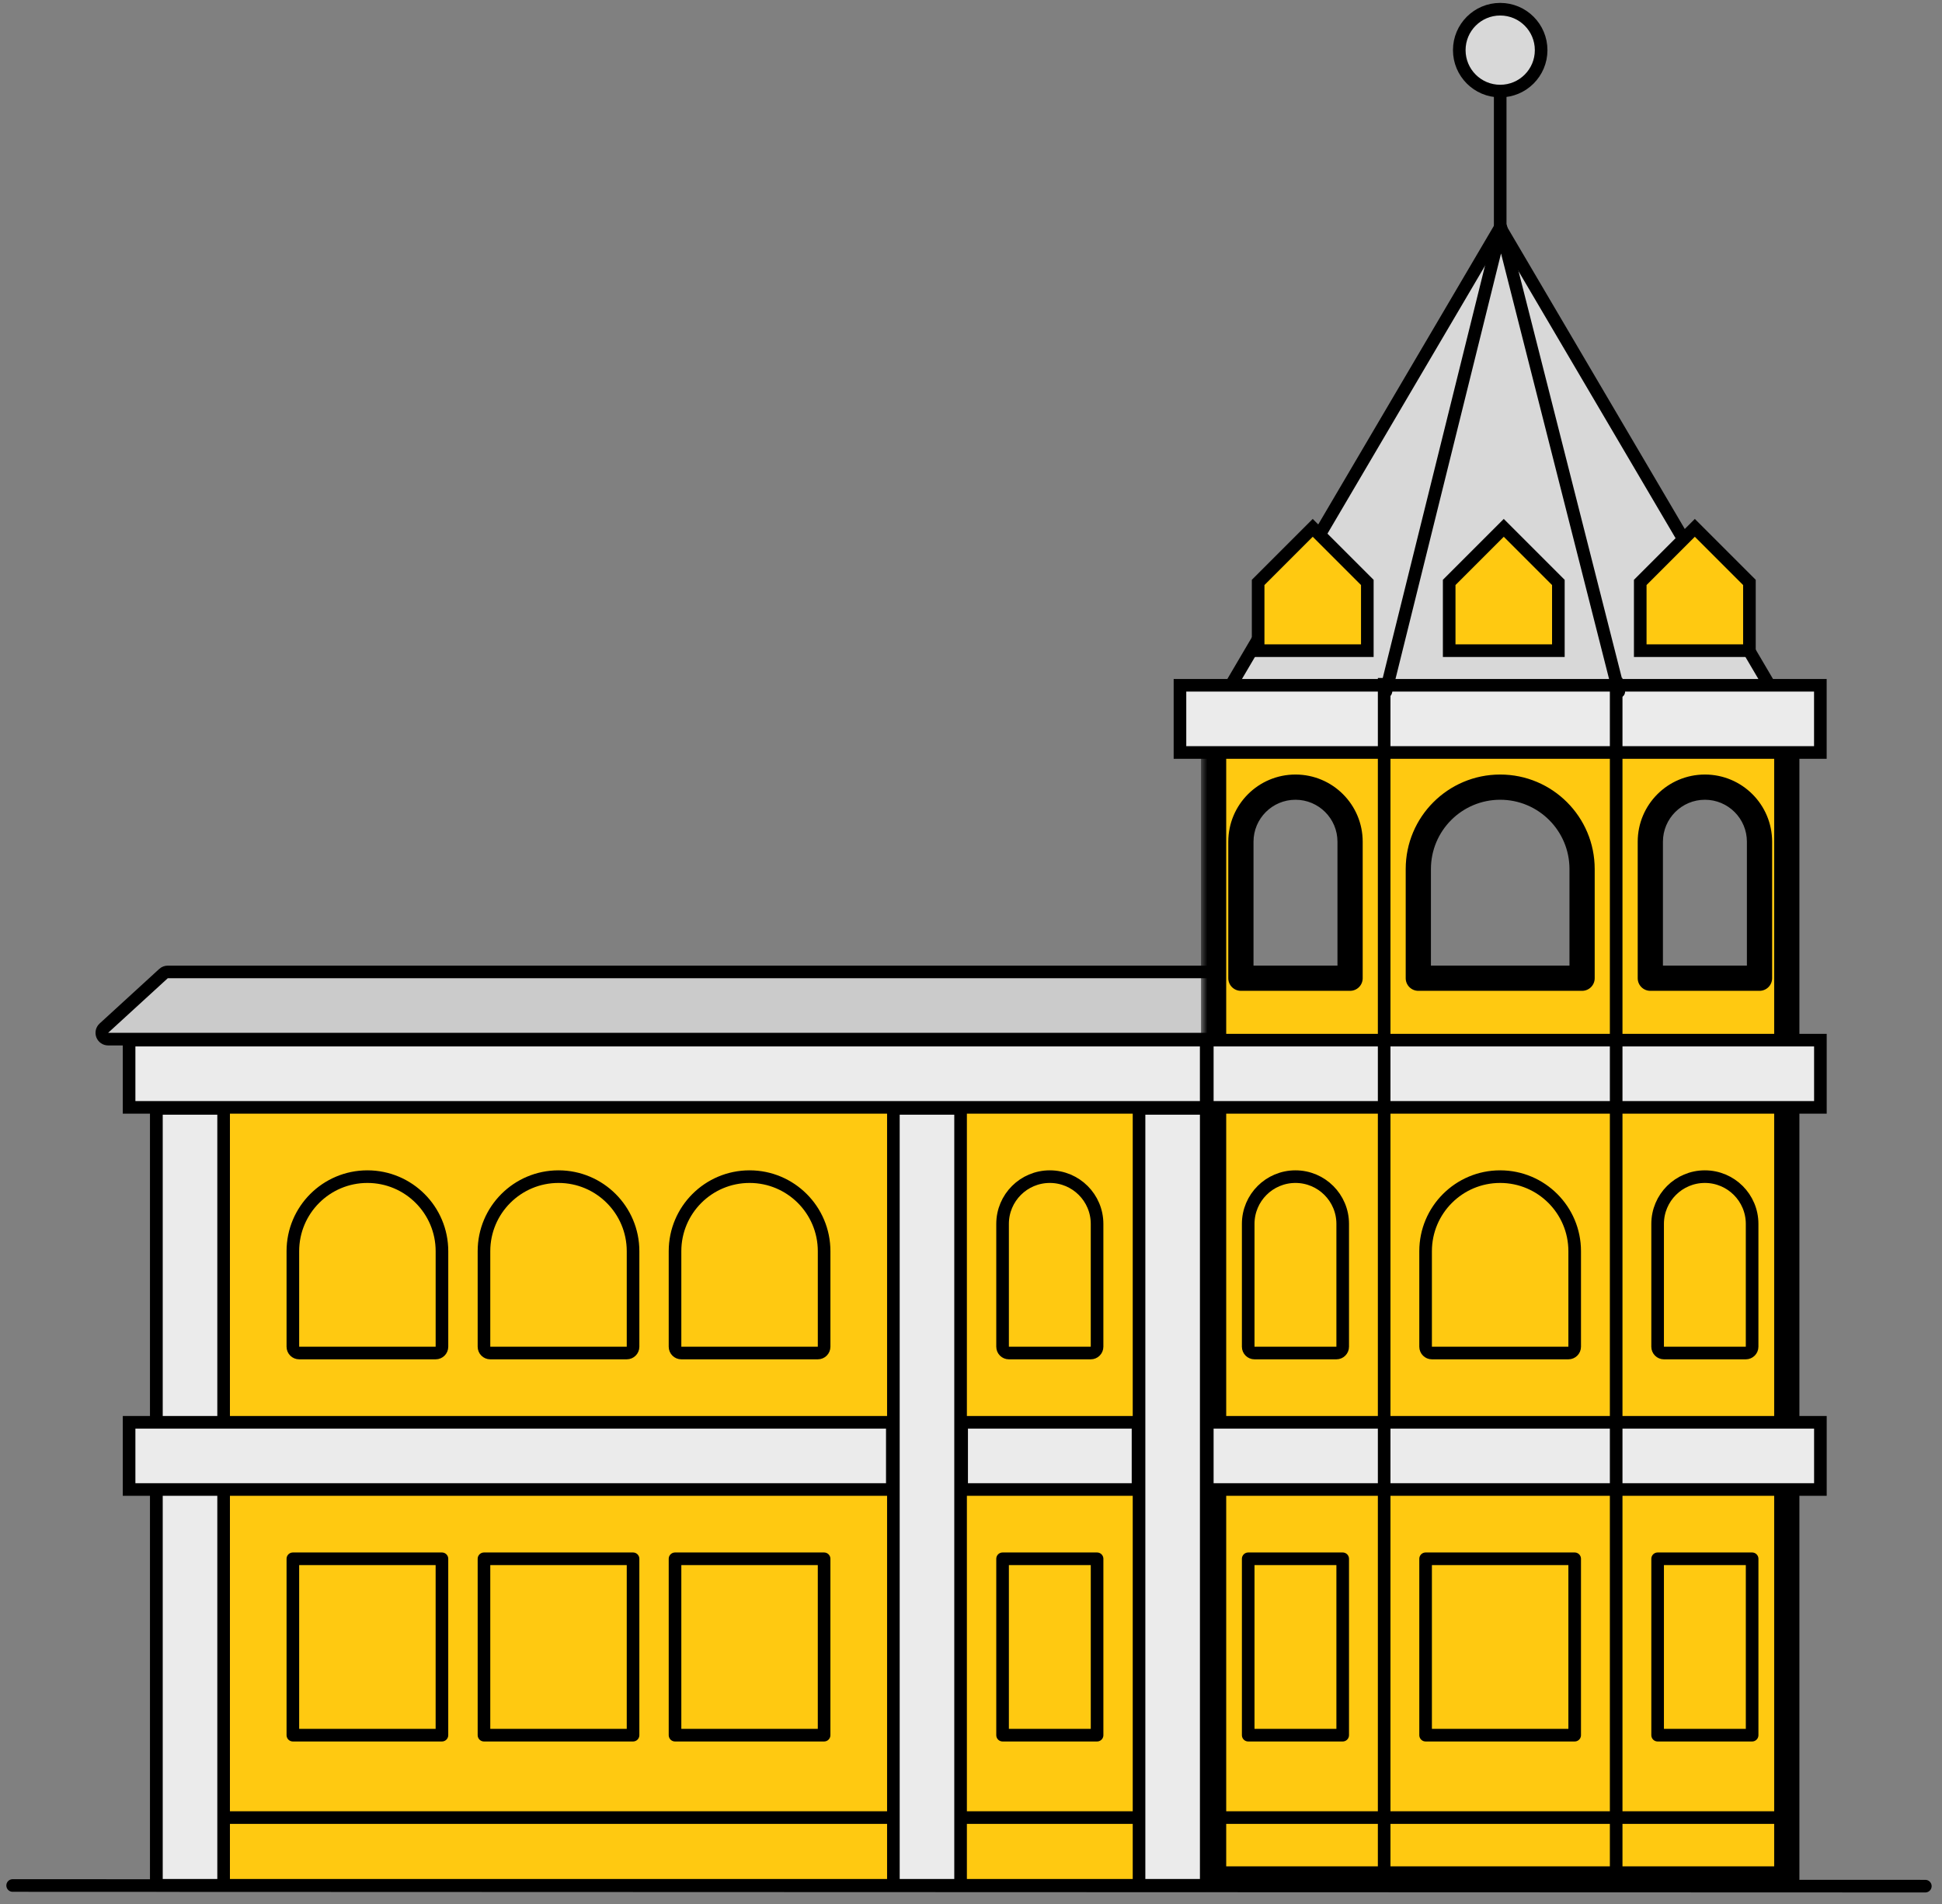 <svg width="154" height="151" viewBox="0 0 154 151" fill="none" xmlns="http://www.w3.org/2000/svg">
<rect x="0" y="0" width="154" height="151" fill="#808080" stroke="none"/>
<rect x="12.404" y="86.81" width="83.251" height="62.688" fill="#FFC911" stroke="black" stroke-linecap="round" stroke-linejoin="round"/>
<path d="M13.304 77.071C13.179 77.071 13.058 77.118 12.966 77.202L8.236 81.531C8.084 81.67 8.033 81.889 8.108 82.081C8.183 82.273 8.368 82.4 8.574 82.4L96.69 82.4C96.966 82.4 97.19 82.176 97.19 81.9L97.19 77.571C97.19 77.295 96.966 77.071 96.69 77.071L13.304 77.071Z" fill="#CBCBCB" stroke="black" stroke-linecap="round" stroke-linejoin="round"/>
<mask id="path-3-outside-1" maskUnits="userSpaceOnUse" x="95.238" y="53.842" width="48" height="97" fill="black">
<rect fill="white" x="95.238" y="53.842" width="48" height="97"/>
<path fill-rule="evenodd" clip-rule="evenodd" d="M141.692 54.842L96.238 54.842L96.238 148.998L141.692 148.998L141.692 54.842ZM118.965 62.418C115.379 62.418 112.472 65.325 112.472 68.912L112.472 77.57L125.459 77.57L125.459 68.912C125.459 65.325 122.551 62.418 118.965 62.418ZM98.403 66.747C98.403 64.356 100.341 62.418 102.732 62.418C105.123 62.418 107.061 64.356 107.061 66.747L107.061 77.57L98.403 77.57L98.403 66.747ZM135.2 62.418C132.809 62.418 130.87 64.356 130.87 66.747L130.87 77.57L139.529 77.57L139.529 66.747C139.529 64.356 137.59 62.418 135.2 62.418Z"/>
</mask>
<path fill-rule="evenodd" clip-rule="evenodd" d="M141.692 54.842L96.238 54.842L96.238 148.998L141.692 148.998L141.692 54.842ZM118.965 62.418C115.379 62.418 112.472 65.325 112.472 68.912L112.472 77.57L125.459 77.57L125.459 68.912C125.459 65.325 122.551 62.418 118.965 62.418ZM98.403 66.747C98.403 64.356 100.341 62.418 102.732 62.418C105.123 62.418 107.061 64.356 107.061 66.747L107.061 77.57L98.403 77.57L98.403 66.747ZM135.2 62.418C132.809 62.418 130.87 64.356 130.87 66.747L130.87 77.57L139.529 77.57L139.529 66.747C139.529 64.356 137.59 62.418 135.2 62.418Z" fill="#FFC911"/>
<path d="M96.238 54.842L96.238 53.842C95.686 53.842 95.238 54.29 95.238 54.842L96.238 54.842ZM141.692 54.842L142.692 54.842C142.692 54.29 142.245 53.842 141.692 53.842L141.692 54.842ZM96.238 148.998L95.238 148.998C95.238 149.55 95.686 149.998 96.238 149.998L96.238 148.998ZM141.692 148.998L141.692 149.998C142.245 149.998 142.692 149.55 142.692 148.998L141.692 148.998ZM112.472 68.912L113.472 68.912L112.472 68.912ZM112.472 77.57L111.472 77.57C111.472 77.835 111.577 78.089 111.765 78.277C111.952 78.464 112.206 78.57 112.472 78.57L112.472 77.57ZM125.459 77.57L125.459 78.57C126.011 78.57 126.459 78.122 126.459 77.57L125.459 77.57ZM125.459 68.912L126.459 68.912L125.459 68.912ZM107.061 77.57L107.061 78.57C107.613 78.57 108.061 78.122 108.061 77.57L107.061 77.57ZM98.403 77.57L97.403 77.57C97.403 78.122 97.851 78.57 98.403 78.57L98.403 77.57ZM130.87 77.57L129.87 77.57C129.87 78.122 130.318 78.57 130.87 78.57L130.87 77.57ZM139.529 77.57L139.529 78.57C140.081 78.57 140.529 78.122 140.529 77.57L139.529 77.57ZM96.238 55.842L141.692 55.842L141.692 53.842L96.238 53.842L96.238 55.842ZM97.238 148.998L97.238 54.842L95.238 54.842L95.238 148.998L97.238 148.998ZM141.692 147.998L96.238 147.998L96.238 149.998L141.692 149.998L141.692 147.998ZM140.692 54.842L140.692 148.998L142.692 148.998L142.692 54.842L140.692 54.842ZM113.472 68.912C113.472 65.877 115.931 63.418 118.965 63.418L118.965 61.418C114.827 61.418 111.472 64.773 111.472 68.912L113.472 68.912ZM113.472 77.57L113.472 68.912L111.472 68.912L111.472 77.57L113.472 77.57ZM125.459 76.57L112.472 76.57L112.472 78.57L125.459 78.57L125.459 76.57ZM124.459 68.912L124.459 77.57L126.459 77.57L126.459 68.912L124.459 68.912ZM118.965 63.418C121.999 63.418 124.459 65.877 124.459 68.912L126.459 68.912C126.459 64.773 123.104 61.418 118.965 61.418L118.965 63.418ZM102.732 61.418C99.789 61.418 97.403 63.804 97.403 66.747L99.403 66.747C99.403 64.908 100.894 63.418 102.732 63.418L102.732 61.418ZM108.061 66.747C108.061 63.804 105.675 61.418 102.732 61.418L102.732 63.418C104.571 63.418 106.061 64.908 106.061 66.747L108.061 66.747ZM108.061 77.57L108.061 66.747L106.061 66.747L106.061 77.57L108.061 77.57ZM98.403 78.57L107.061 78.57L107.061 76.57L98.403 76.57L98.403 78.57ZM97.403 66.747L97.403 77.57L99.403 77.57L99.403 66.747L97.403 66.747ZM131.87 66.747C131.87 64.908 133.361 63.418 135.2 63.418L135.2 61.418C132.256 61.418 129.87 63.804 129.87 66.747L131.87 66.747ZM131.87 77.57L131.87 66.747L129.87 66.747L129.87 77.57L131.87 77.57ZM139.529 76.57L130.87 76.57L130.87 78.57L139.529 78.57L139.529 76.57ZM138.529 66.747L138.529 77.57L140.529 77.57L140.529 66.747L138.529 66.747ZM135.2 63.418C137.038 63.418 138.529 64.908 138.529 66.747L140.529 66.747C140.529 63.804 138.143 61.418 135.2 61.418L135.2 63.418Z" fill="black" mask="url(#path-3-outside-1)"/>
<path d="M17.23 144.128L142.23 144.128" stroke="black"/>
<path d="M124.372 107.291C124.649 107.291 124.872 107.067 124.872 106.791L124.872 99.216C124.872 95.951 122.226 93.304 118.961 93.304C115.696 93.304 113.05 95.951 113.05 99.216L113.05 106.791C113.05 107.067 113.274 107.291 113.55 107.291L124.372 107.291Z" fill="#FFC911" stroke="black" stroke-linecap="round" stroke-linejoin="round"/>
<path d="M105.976 107.291C106.252 107.291 106.476 107.067 106.476 106.791L106.476 97.051C106.476 94.982 104.798 93.304 102.729 93.304C100.66 93.304 98.982 94.982 98.982 97.051L98.982 106.791C98.982 107.067 99.206 107.291 99.482 107.291L105.976 107.291Z" fill="#FFC911" stroke="black" stroke-linecap="round" stroke-linejoin="round"/>
<path d="M64.852 107.291C65.128 107.291 65.352 107.067 65.352 106.791L65.352 99.216C65.352 95.951 62.705 93.304 59.441 93.304C56.176 93.304 53.529 95.951 53.529 99.216L53.529 106.791C53.529 107.067 53.753 107.291 54.029 107.291L64.852 107.291Z" fill="#FFC911" stroke="black" stroke-linecap="round" stroke-linejoin="round"/>
<path d="M86.497 107.291C86.773 107.291 86.997 107.067 86.997 106.791L86.997 97.051C86.997 94.982 85.32 93.304 83.251 93.304C81.181 93.304 79.504 94.982 79.504 97.051L79.504 106.791C79.504 107.067 79.728 107.291 80.004 107.291L86.497 107.291Z" fill="#FFC911" stroke="black" stroke-linecap="round" stroke-linejoin="round"/>
<path d="M49.701 107.291C49.977 107.291 50.201 107.067 50.201 106.791L50.201 99.216C50.201 95.951 47.554 93.304 44.29 93.304C41.025 93.304 38.379 95.951 38.379 99.216L38.379 106.791C38.379 107.067 38.602 107.291 38.879 107.291L49.701 107.291Z" fill="#FFC911" stroke="black" stroke-linecap="round" stroke-linejoin="round"/>
<path d="M34.547 107.291C34.823 107.291 35.047 107.067 35.047 106.791L35.047 99.216C35.047 95.951 32.4 93.304 29.135 93.304C25.871 93.304 23.224 95.951 23.224 99.216L23.224 106.791C23.224 107.067 23.448 107.291 23.724 107.291L34.547 107.291Z" fill="#FFC911" stroke="black" stroke-linecap="round" stroke-linejoin="round"/>
<rect x="53.529" y="123.607" width="11.822" height="13.987" fill="#FFC911" stroke="black" stroke-linecap="round" stroke-linejoin="round"/>
<rect x="79.504" y="123.607" width="7.494" height="13.987" fill="#FFC911" stroke="black" stroke-linecap="round" stroke-linejoin="round"/>
<rect x="38.379" y="123.607" width="11.822" height="13.987" fill="#FFC911" stroke="black" stroke-linecap="round" stroke-linejoin="round"/>
<rect x="23.224" y="123.607" width="11.822" height="13.987" fill="#FFC911" stroke="black" stroke-linecap="round" stroke-linejoin="round"/>
<path d="M138.442 107.291C138.718 107.291 138.942 107.067 138.942 106.791L138.942 97.051C138.942 94.982 137.265 93.304 135.195 93.304C133.126 93.304 131.449 94.982 131.449 97.051L131.449 106.791C131.449 107.067 131.673 107.291 131.949 107.291L138.442 107.291Z" fill="#FFC911" stroke="black" stroke-linecap="round" stroke-linejoin="round"/>
<rect x="113.05" y="123.607" width="11.822" height="13.987" fill="#FFC911" stroke="black" stroke-linecap="round" stroke-linejoin="round"/>
<rect x="98.982" y="123.607" width="7.494" height="13.987" fill="#FFC911" stroke="black" stroke-linecap="round" stroke-linejoin="round"/>
<rect x="131.449" y="123.607" width="7.494" height="13.987" fill="#FFC911" stroke="black" stroke-linecap="round" stroke-linejoin="round"/>
<path fill-rule="evenodd" clip-rule="evenodd" d="M118.963 18.045L140.608 54.842L97.319 54.842L118.963 18.045Z" fill="#D8D8D8" stroke="black"/>
<rect x="90.325" y="149.498" width="61.606" height="5.329" transform="rotate(-90 90.325 149.498)" fill="#EBEBEB" stroke="black" stroke-linecap="round"/>
<rect x="70.845" y="149.498" width="61.606" height="5.329" transform="rotate(-90 70.845 149.498)" fill="#EBEBEB" stroke="black" stroke-linecap="round"/>
<rect x="12.404" y="149.498" width="61.606" height="5.329" transform="rotate(-90 12.404 149.498)" fill="#EBEBEB" stroke="black" stroke-linecap="round"/>
<rect x="10.237" y="112.786" width="60.524" height="5.329" fill="#EBEBEB" stroke="black" stroke-linecap="round"/>
<rect x="76.258" y="112.786" width="13.987" height="5.329" fill="#EBEBEB" stroke="black" stroke-linecap="round"/>
<rect x="93.571" y="54.342" width="50.783" height="5.329" fill="#EBEBEB" stroke="black" stroke-linecap="round"/>
<rect x="95.738" y="82.481" width="48.619" height="5.329" fill="#EBEBEB" stroke="black" stroke-linecap="round"/>
<rect x="10.237" y="82.481" width="85.415" height="5.329" fill="#EBEBEB" stroke="black" stroke-linecap="round"/>
<rect x="95.738" y="112.786" width="48.619" height="5.329" fill="#EBEBEB" stroke="black" stroke-linecap="round"/>
<path d="M109.764 53.76L109.764 148.998" stroke="black"/>
<path d="M128.162 53.76L128.162 148.998" stroke="black"/>
<path fill-rule="evenodd" clip-rule="evenodd" d="M104.099 41.856L108.428 46.185L108.428 51.596L99.77 51.596L99.77 46.185L104.099 41.856Z" fill="#FFC911" stroke="black"/>
<path fill-rule="evenodd" clip-rule="evenodd" d="M119.249 41.856L123.578 46.185L123.578 51.596L114.92 51.596L114.92 46.185L119.249 41.856Z" fill="#FFC911" stroke="black"/>
<path fill-rule="evenodd" clip-rule="evenodd" d="M134.4 41.856L138.729 46.185L138.729 51.596L130.071 51.596L130.071 46.185L134.4 41.856Z" fill="#FFC911" stroke="black"/>
<path d="M128.369 54.842L119.026 18.045L109.898 54.842" stroke="black" stroke-linecap="round" stroke-linejoin="round"/>
<path d="M118.965 7.223L118.965 19.127" stroke="black"/>
<path fill-rule="evenodd" clip-rule="evenodd" d="M118.966 7.222C120.759 7.222 122.212 5.769 122.212 3.976C122.212 2.183 120.759 0.73 118.966 0.73C117.173 0.73 115.72 2.183 115.72 3.976C115.72 5.769 117.173 7.222 118.966 7.222Z" fill="#D8D8D8" stroke="black"/>
<path d="M1.003 149.514L152.678 149.566" stroke="black" stroke-linecap="round"/>
</svg>
